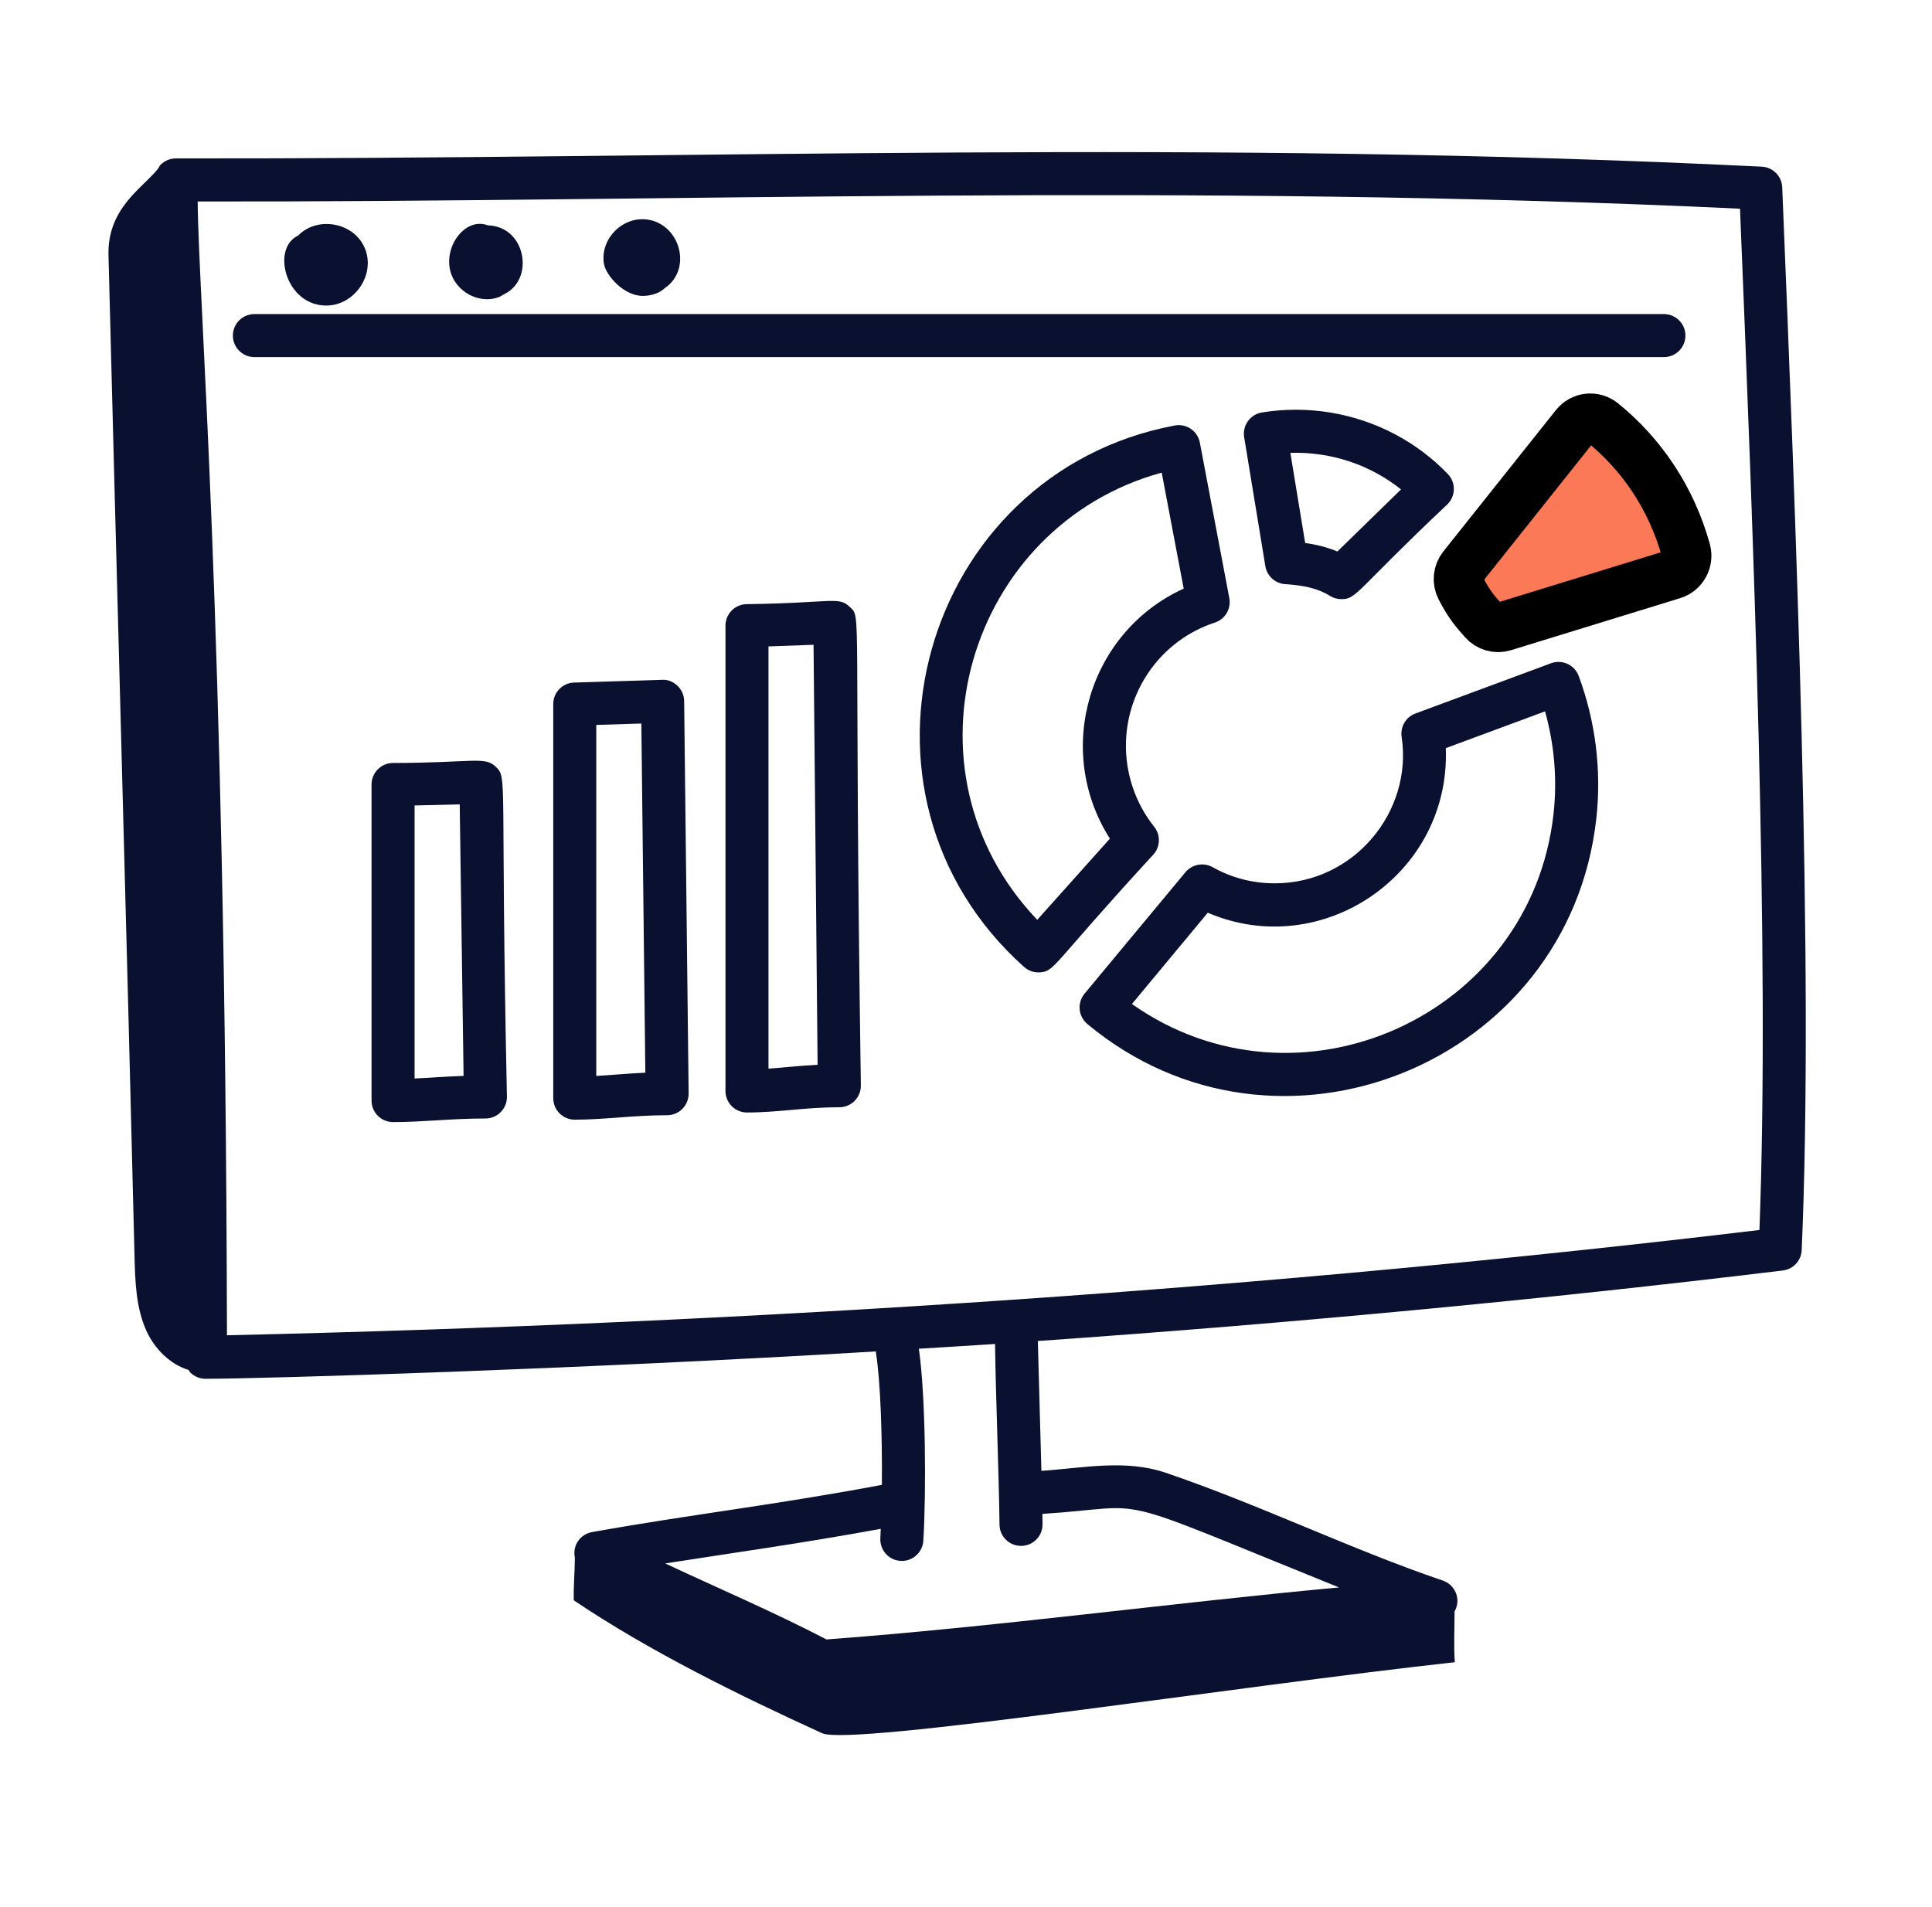 <?xml version="1.0" encoding="UTF-8"?>
<svg xmlns="http://www.w3.org/2000/svg" width="78" height="77" viewBox="0 0 78 77" fill="none">
  <path d="M46.598 33.384C45.833 32.424 45.428 31.218 45.458 29.988C45.51 27.77 46.952 25.822 49.046 25.139C49.461 25.004 49.711 24.581 49.631 24.151L48.441 17.872C48.352 17.401 47.896 17.092 47.425 17.181C37.216 19.112 33.512 32.03 41.342 39.041C41.521 39.203 41.756 39.276 41.97 39.262C42.599 39.228 42.427 39.002 46.566 34.504C46.848 34.189 46.862 33.715 46.598 33.384V33.384ZM41.876 37.142C36.105 31.083 39.084 21.228 46.901 19.083L47.789 23.767C43.973 25.504 42.526 30.269 44.809 33.863L41.876 37.142Z" fill="#0A102F"></path>
  <path d="M50.947 16.655C50.474 16.733 50.152 17.18 50.23 17.653L51.086 22.861C51.151 23.258 51.481 23.559 51.883 23.586C52.59 23.635 53.169 23.735 53.699 24.063C53.84 24.15 53.998 24.193 54.156 24.193C54.784 24.193 54.709 23.879 58.434 20.365C58.775 20.031 58.784 19.484 58.453 19.14C57.837 18.5 57.125 17.963 56.336 17.544C54.696 16.669 52.786 16.355 50.947 16.655V16.655ZM53.994 22.268C53.554 22.085 53.113 21.984 52.693 21.924L52.095 18.285C53.784 18.236 55.34 18.787 56.563 19.762L53.994 22.268Z" fill="#0A102F"></path>
  <path d="M62.619 26.781L57.145 28.81C56.758 28.953 56.526 29.348 56.588 29.756C57.042 32.754 54.681 35.667 51.467 35.667C50.572 35.667 49.727 35.448 48.955 35.014C48.591 34.811 48.131 34.896 47.861 35.217L43.786 40.123C43.481 40.492 43.53 41.038 43.898 41.346C51.553 47.732 63.34 43.002 64.447 33.057C64.664 31.115 64.417 29.122 63.735 27.291C63.566 26.842 63.068 26.616 62.619 26.781V26.781ZM62.72 32.865C61.807 41.082 52.373 45.249 45.699 40.54L48.761 36.854C53.361 38.83 58.568 35.315 58.371 30.208L62.377 28.724C62.755 30.064 62.874 31.48 62.72 32.865Z" fill="#0A102F"></path>
  <path d="M64.695 17.062C64.359 16.79 63.868 16.843 63.597 17.183L59.056 22.887C58.861 23.131 58.828 23.468 58.97 23.745C59.309 24.406 59.551 24.677 59.898 25.069C60.097 25.295 60.413 25.389 60.709 25.298L67.541 23.196C67.947 23.071 68.18 22.64 68.065 22.227C67.472 20.094 66.265 18.335 64.695 17.062V17.062Z" fill="#FC7958" stroke="black" stroke-width="2"></path>
  <path d="M71.128 6.73C48.601 5.622 28.556 6.423 7.101 6.397H7.1C6.865 6.397 6.64 6.492 6.477 6.661C6.436 6.703 6.416 6.757 6.385 6.805C5.784 7.58 4.332 8.384 4.38 10.301C4.679 22.154 5.145 38.883 5.431 50.717C5.456 51.747 5.488 52.81 5.916 53.747C6.246 54.468 6.874 55.095 7.614 55.316C7.641 55.351 7.656 55.394 7.688 55.425C7.851 55.585 8.07 55.673 8.296 55.673C10.594 55.673 23.345 55.291 35.367 54.568C35.368 54.584 35.362 54.599 35.364 54.615C35.556 55.826 35.619 58.077 35.604 59.957C31.173 60.789 27.857 61.154 23.9 61.864C23.445 61.945 23.101 62.385 23.209 62.896C23.206 63.451 23.151 64.088 23.165 64.617C26.205 66.671 29.852 68.459 33.189 69.984C34.359 70.519 50.12 68.058 58.733 67.118C58.688 66.344 58.726 65.768 58.724 65.067C59.006 64.567 58.742 63.987 58.25 63.821C54.556 62.566 50.831 60.747 47.053 59.465C45.426 58.914 43.727 59.278 42.044 59.391C41.877 53.37 41.905 54.238 41.9 54.148C52.215 53.425 62.267 52.478 71.975 51.301C72.397 51.25 72.721 50.902 72.739 50.477C73.239 39.053 72.497 20.881 71.953 7.562C71.935 7.113 71.577 6.753 71.128 6.73V6.73ZM40.353 61.562C40.357 62.038 40.745 62.421 41.222 62.421H41.231C41.71 62.417 42.095 62.023 42.09 61.544C42.089 61.414 42.086 61.267 42.084 61.128C46.687 60.837 44.357 60.175 54.06 64.098C47.225 64.731 40.179 65.693 33.366 66.198C31.2 65.07 28.977 64.125 26.857 63.129C29.488 62.715 32.364 62.32 35.559 61.731C35.553 61.856 35.549 61.995 35.542 62.106C35.513 62.6 35.902 63.028 36.411 63.028C36.865 63.028 37.249 62.672 37.277 62.212C37.394 60.298 37.378 56.387 37.096 54.46C38.121 54.396 39.152 54.336 40.173 54.267C40.197 56.299 40.333 59.62 40.353 61.562ZM71.033 49.665C51.578 51.995 30.772 53.425 9.163 53.916C9.102 24.742 8.018 12.254 7.981 8.135C26.851 8.172 47.923 7.372 70.249 8.427C70.775 21.307 71.461 38.495 71.033 49.665Z" fill="#0A102F"></path>
  <path d="M20.018 30.963C19.567 30.527 19.117 30.803 15.847 30.808C15.376 30.82 15 31.206 15 31.677V44.439C15 44.919 15.389 45.308 15.869 45.308C17.096 45.308 18.216 45.163 19.597 45.163C20.087 45.163 20.473 44.761 20.466 44.282C20.189 31.282 20.506 31.431 20.018 30.963V30.963ZM16.738 43.548V32.524L18.56 32.479L18.716 43.443C17.954 43.469 17.39 43.519 16.738 43.548V43.548Z" fill="#0A102F"></path>
  <path d="M26.725 27.451L23.177 27.561C22.709 27.575 22.336 27.959 22.336 28.429V44.342C22.336 44.822 22.725 45.211 23.205 45.211C24.407 45.211 25.561 45.031 26.933 45.031C27.419 45.031 27.806 44.634 27.802 44.152L27.621 28.309C27.616 27.796 27.157 27.413 26.725 27.451ZM24.073 43.445V29.271L25.893 29.215L26.054 43.314C25.294 43.348 24.732 43.407 24.073 43.445Z" fill="#0A102F"></path>
  <path d="M34.305 24.505C33.849 24.068 33.617 24.35 30.126 24.395C29.659 24.412 29.289 24.796 29.289 25.263V44.052C29.289 44.532 29.678 44.921 30.158 44.921C31.409 44.921 32.496 44.709 33.886 44.709C34.365 44.709 34.76 44.318 34.755 43.832C34.466 24.116 34.805 24.983 34.305 24.505V24.505ZM31.026 43.15V26.101L32.845 26.035L33.009 42.995C32.193 43.037 31.686 43.105 31.026 43.15V43.15Z" fill="#0A102F"></path>
  <path d="M68.045 13.551C68.045 13.071 67.656 12.682 67.176 12.682H10.271C9.791 12.682 9.402 13.071 9.402 13.551C9.402 14.03 9.791 14.419 10.271 14.419H67.176C67.656 14.419 68.045 14.03 68.045 13.551Z" fill="#0A102F"></path>
  <path d="M13.17 12.338C14.315 12.338 15.171 11.09 14.731 10.027C14.294 8.976 12.82 8.71 12.033 9.514C10.939 10.028 11.531 12.338 13.17 12.338V12.338Z" fill="#0A102F"></path>
  <path d="M20.324 11.894C21.608 11.309 21.24 9.141 19.7 9.1C18.547 8.659 17.428 10.691 18.69 11.727C19.242 12.18 19.96 12.157 20.324 11.894V11.894Z" fill="#0A102F"></path>
  <path d="M25.952 11.948C26.256 11.948 26.62 11.849 26.837 11.636C27.952 10.876 27.47 9.096 26.183 8.872C25.172 8.698 24.226 9.622 24.38 10.636C24.451 11.113 25.181 11.948 25.952 11.948V11.948Z" fill="#0A102F"></path>
</svg>
